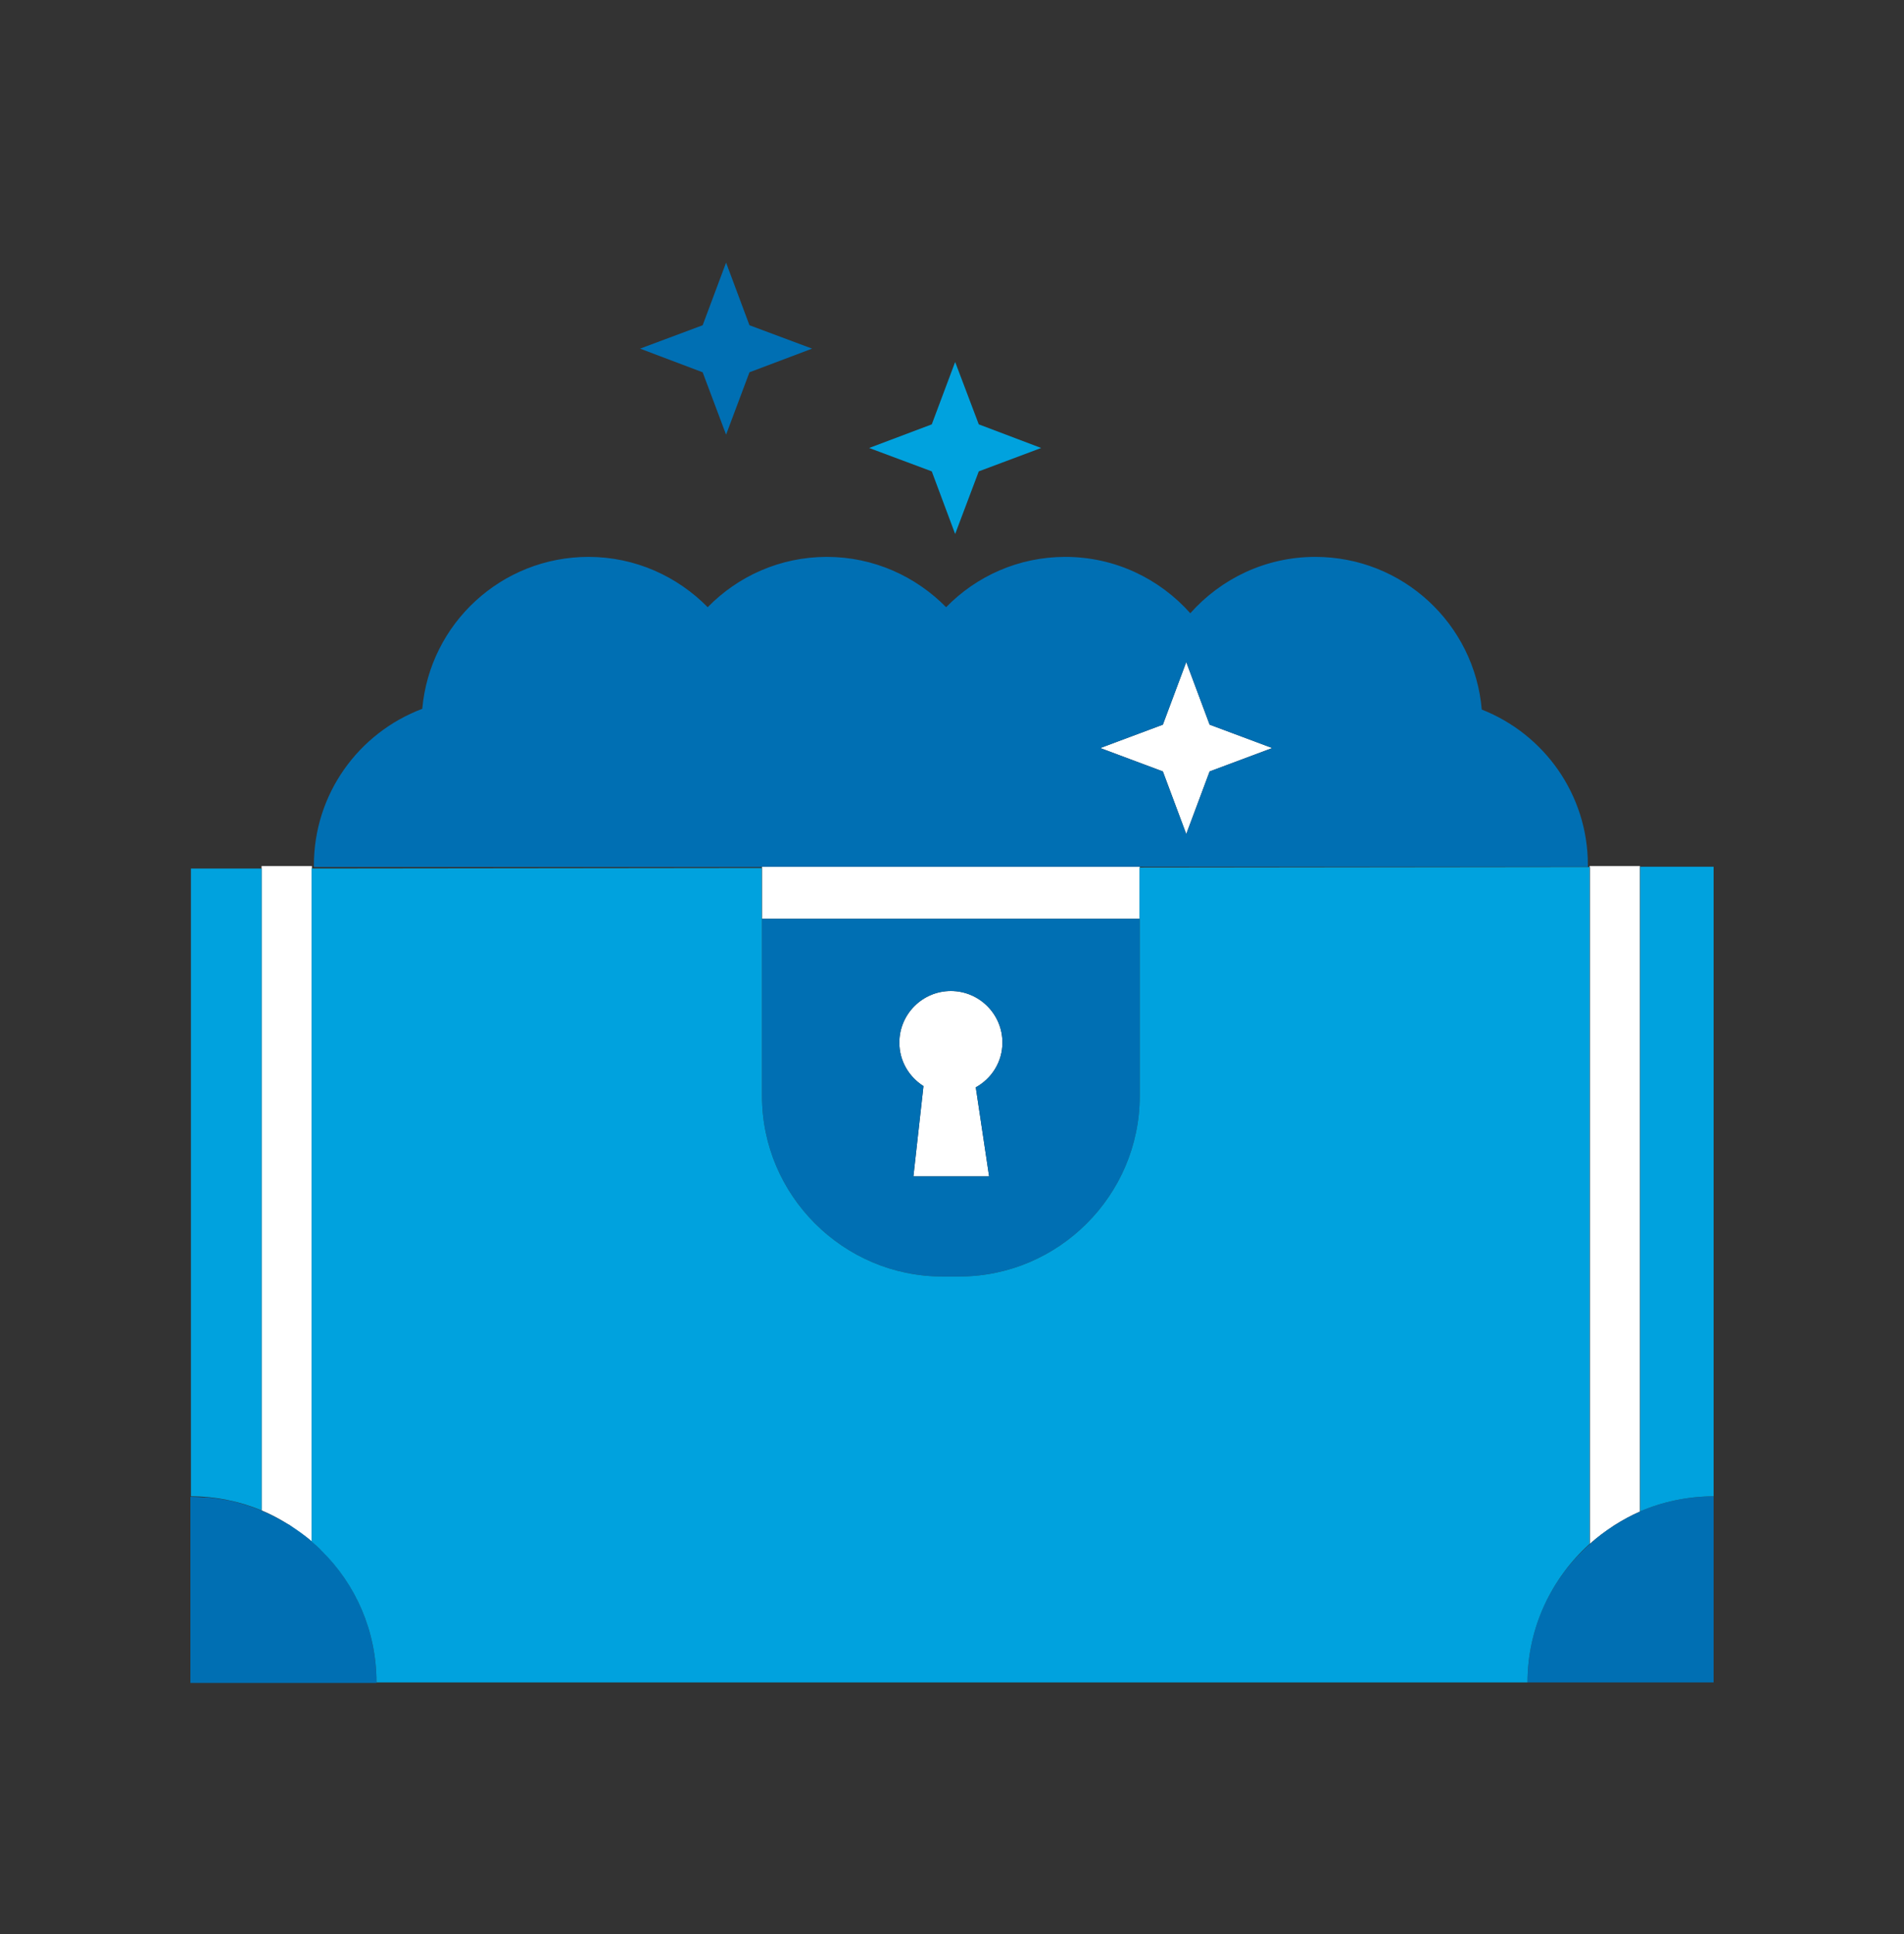 <svg width="64" height="65" viewBox="0 0 64 65" fill="none" xmlns="http://www.w3.org/2000/svg">
<rect x="0" y="0" width="64" height="65" fill="#333333" stroke="none"/>
<path d="M38.311 29.156V29.13H25.614V29.173V30.88H38.311V29.156Z" fill="white"/>
<path d="M39.874 28.031L40.66 25.927L42.765 25.14L40.66 24.354L39.874 22.25L39.088 24.354L36.983 25.14L39.088 25.927L39.874 28.031Z" fill="white"/>
<path d="M8.793 29.19V50.762C9.08 50.88 9.351 51.024 9.613 51.184C9.621 51.193 9.63 51.193 9.638 51.201C9.664 51.218 9.689 51.235 9.714 51.244C9.774 51.277 9.816 51.32 9.875 51.362C10.086 51.506 10.298 51.649 10.484 51.81V29.19V29.105H8.793V29.19Z" fill="white"/>
<path d="M53.442 29.139V51.886C53.442 51.886 53.45 51.886 53.45 51.877C53.687 51.666 53.949 51.472 54.22 51.294C54.228 51.286 54.237 51.286 54.237 51.277C54.245 51.269 54.254 51.269 54.254 51.269C54.262 51.261 54.27 51.261 54.279 51.252C54.549 51.083 54.828 50.931 55.116 50.804L55.124 50.796V29.13V29.105H53.434V29.139H53.442Z" fill="white"/>
<path d="M33.695 35.039C33.695 34.084 32.917 33.306 31.962 33.306C31.007 33.306 30.23 34.084 30.23 35.039C30.23 35.656 30.551 36.189 31.041 36.501L30.703 39.536H31.912H33.247L32.799 36.544C33.332 36.248 33.695 35.69 33.695 35.039Z" fill="white"/>
<path d="M25.614 29.13H38.31H53.374C53.374 29.113 53.374 29.088 53.374 29.071C53.374 26.696 51.895 24.667 49.807 23.847C49.562 20.973 47.152 18.716 44.211 18.716C42.537 18.716 41.041 19.452 40.01 20.61C38.978 19.452 37.482 18.716 35.808 18.716C34.236 18.716 32.816 19.367 31.802 20.407C30.779 19.367 29.359 18.716 27.795 18.716C26.223 18.716 24.803 19.367 23.788 20.407C22.765 19.367 21.345 18.716 19.782 18.716C16.857 18.716 14.448 20.956 14.194 23.822C12.064 24.625 10.551 26.671 10.551 29.08C10.551 29.097 10.551 29.122 10.551 29.139H25.614V29.13ZM39.088 24.355L39.874 22.25L40.66 24.355L42.765 25.141L40.66 25.927L39.874 28.032L39.088 25.927L36.983 25.141L39.088 24.355Z" fill="#006FB3"/>
<path d="M32.25 42.9C35.58 42.9 38.311 40.17 38.311 36.84V30.88H25.614V36.84C25.614 40.17 28.345 42.9 31.675 42.9H32.25ZM30.23 35.039C30.23 34.084 31.007 33.306 31.962 33.306C32.918 33.306 33.695 34.084 33.695 35.039C33.695 35.69 33.332 36.248 32.799 36.544L33.247 39.536H31.912H30.703L31.041 36.502C30.551 36.189 30.23 35.656 30.23 35.039Z" fill="#006FB3"/>
<path d="M24.406 14.608L25.192 12.512L27.297 11.717L25.192 10.931L24.406 8.826L23.619 10.931L21.515 11.717L23.619 12.512L24.406 14.608Z" fill="#006FB3"/>
<path d="M10.821 52.123C10.711 52.013 10.593 51.911 10.483 51.81C10.246 51.599 9.985 51.413 9.714 51.244C9.689 51.227 9.663 51.21 9.638 51.201C9.367 51.041 9.088 50.889 8.793 50.77C8.421 50.618 8.04 50.5 7.643 50.415C7.635 50.415 7.626 50.415 7.618 50.415C7.423 50.381 7.229 50.348 7.034 50.331C6.967 50.322 6.891 50.322 6.815 50.322C6.679 50.314 6.544 50.305 6.409 50.305C6.409 50.305 6.409 50.305 6.4 50.305V56.56H12.656C12.656 54.811 11.954 53.247 10.821 52.123Z" fill="#006FB3"/>
<path d="M51.345 56.544H57.6V50.288H57.592C57.583 50.288 57.575 50.288 57.566 50.288C56.704 50.297 55.876 50.474 55.132 50.795L55.123 50.804C54.827 50.931 54.548 51.083 54.286 51.252C54.278 51.26 54.269 51.26 54.261 51.269C54.252 51.277 54.244 51.277 54.244 51.277C54.236 51.277 54.236 51.286 54.227 51.286C53.957 51.463 53.695 51.658 53.458 51.877C53.458 51.877 53.45 51.877 53.45 51.886C52.156 53.027 51.345 54.684 51.345 56.544Z" fill="#006FB3"/>
<path d="M57.592 50.288H57.6V29.13H55.132V50.795C55.876 50.474 56.704 50.297 57.566 50.288C57.566 50.288 57.566 50.288 57.592 50.288Z" fill="#00A2DE"/>
<path d="M12.655 56.544H51.311C51.32 56.544 51.337 56.544 51.345 56.544C51.345 54.692 52.157 53.036 53.433 51.886V29.139L38.302 29.156V30.88H25.606V29.173L10.475 29.19V51.81C10.593 51.911 10.711 52.013 10.813 52.123C11.954 53.247 12.655 54.811 12.655 56.544ZM25.614 30.88H38.31V36.84C38.31 40.17 35.58 42.9 32.25 42.9H31.675C28.344 42.9 25.614 40.17 25.614 36.84V30.88Z" fill="#00A2DE"/>
<path d="M8.793 29.19H6.418V50.288H6.409C7.254 50.288 8.058 50.457 8.793 50.762V29.19Z" fill="#00A2DE"/>
<path d="M32.106 17.947L32.9 15.842L34.997 15.056L32.9 14.262L32.106 12.165L31.32 14.262L29.215 15.056L31.32 15.842L32.106 17.947Z" fill="#00A2DE"/>
</svg>
